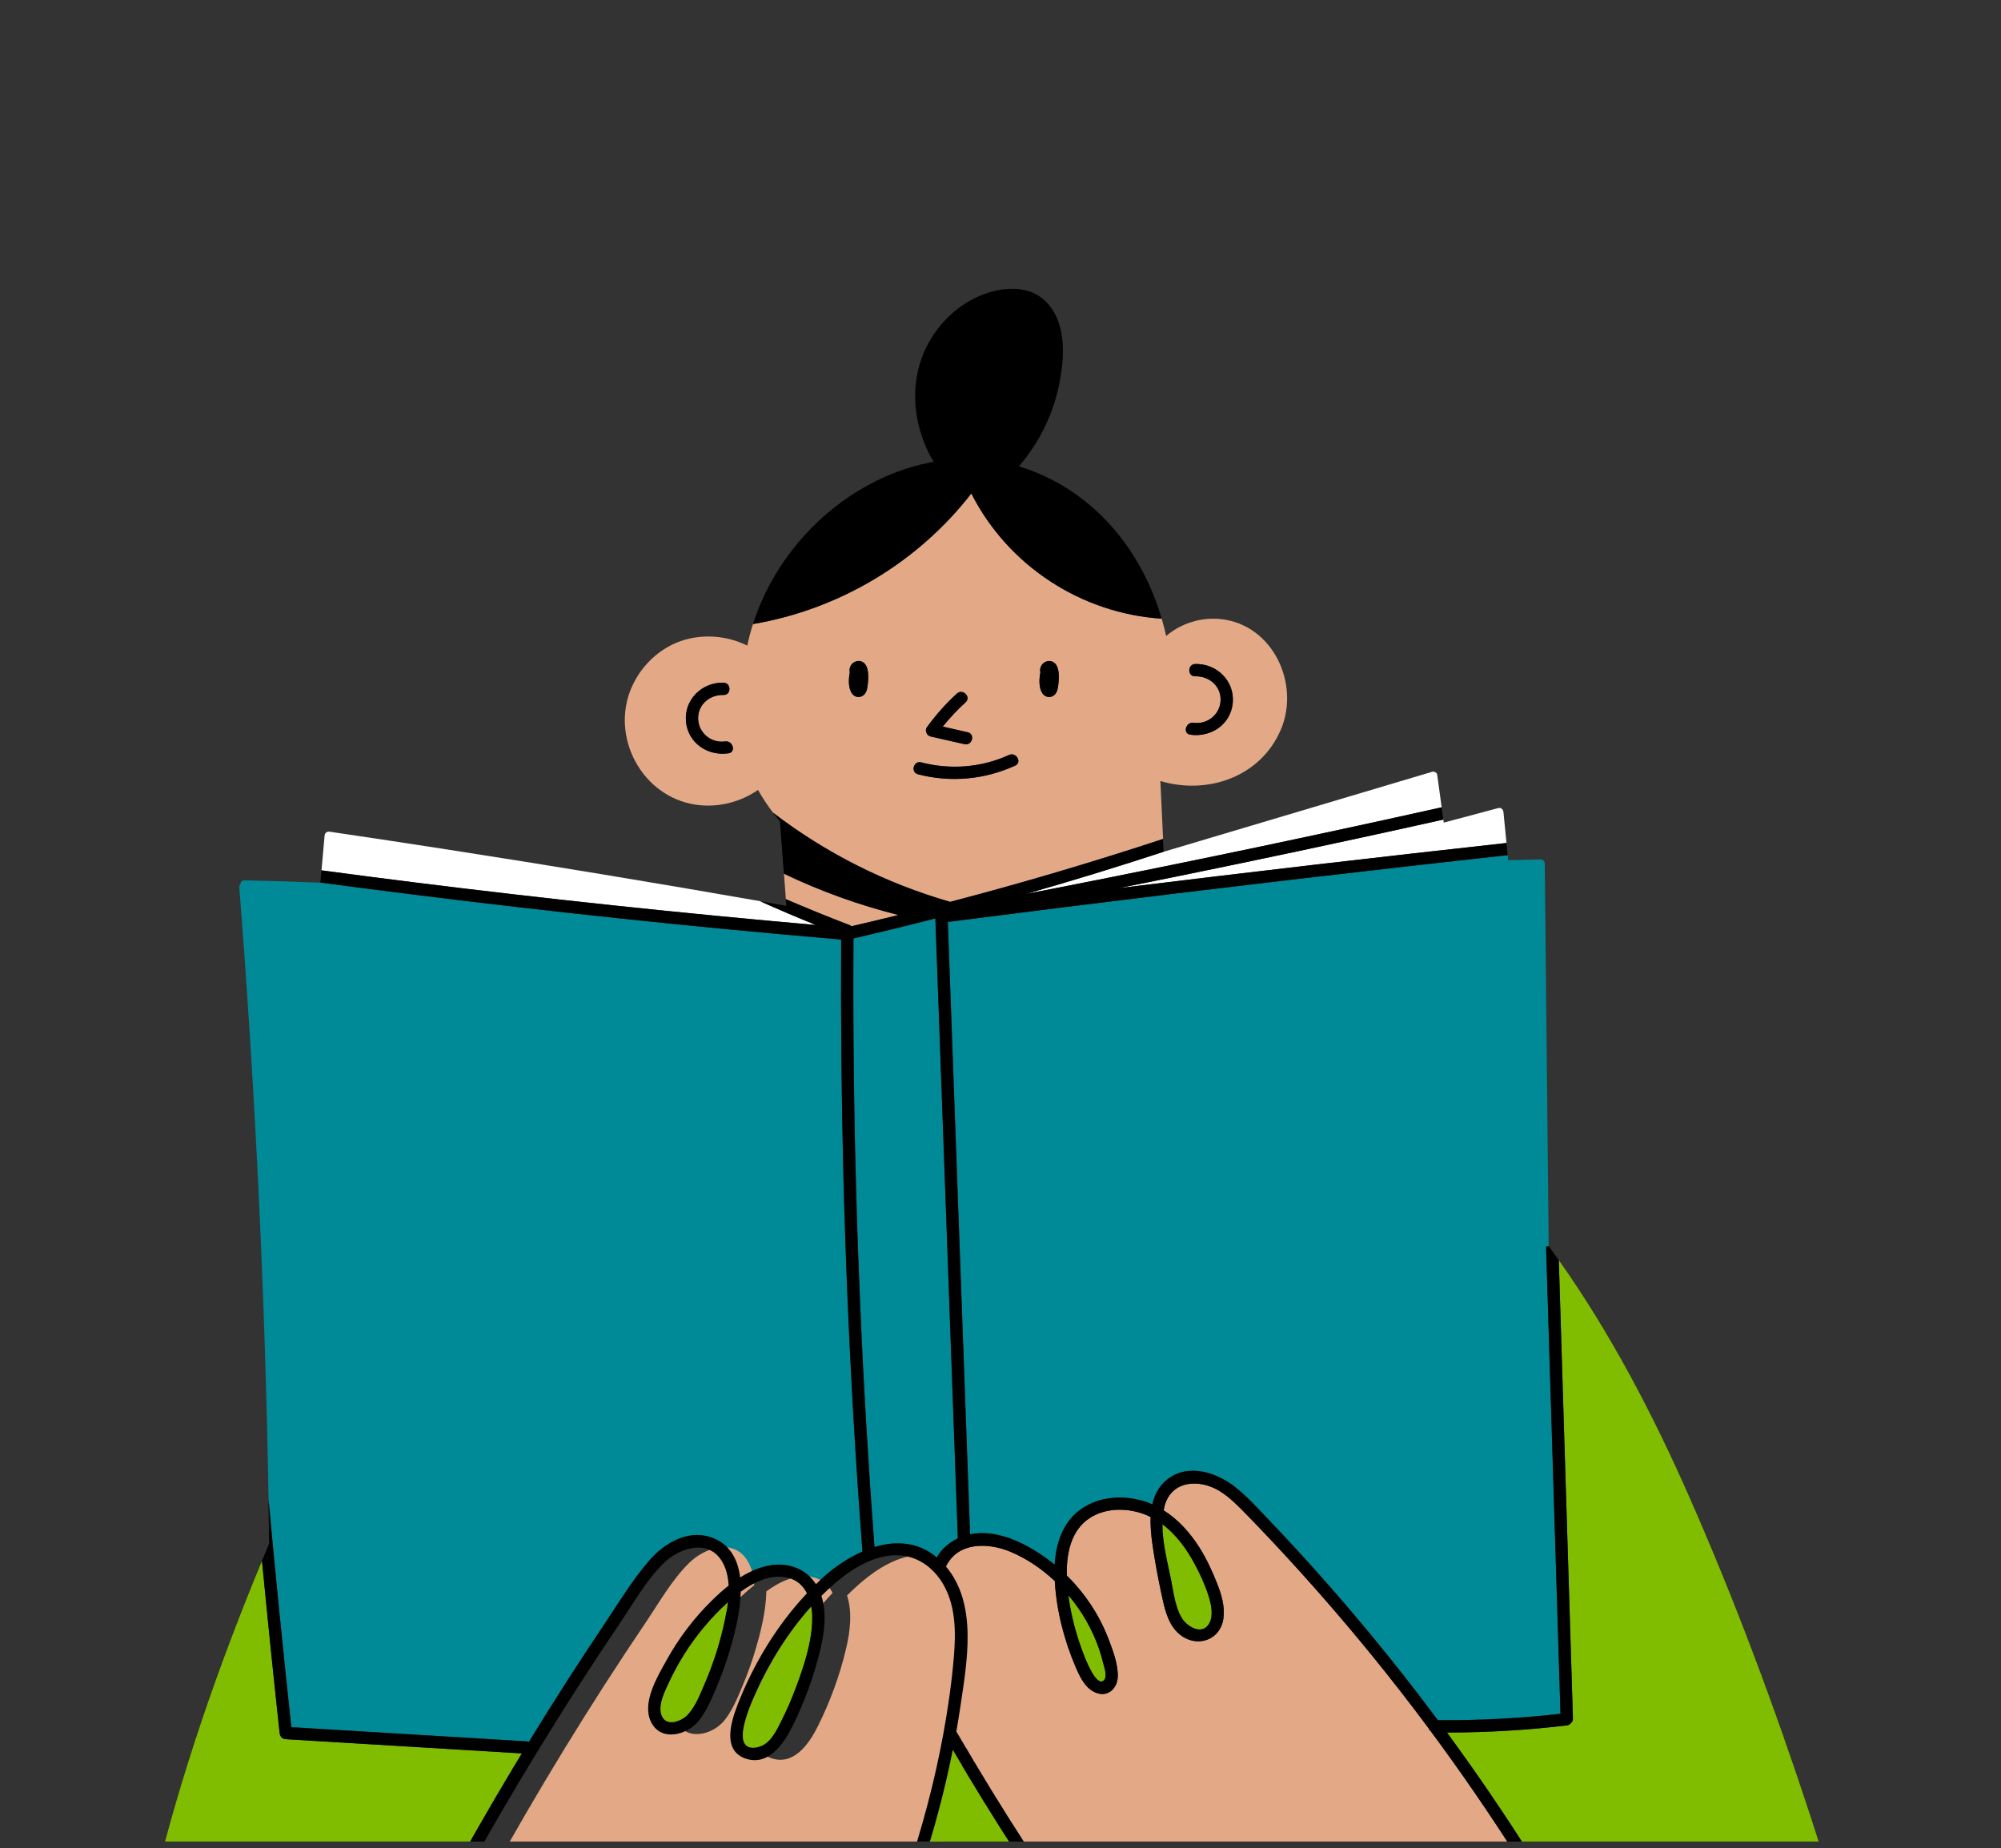 <?xml version="1.0" encoding="UTF-8"?>
<svg xmlns="http://www.w3.org/2000/svg" xmlns:xlink="http://www.w3.org/1999/xlink" id="Capa_2" viewBox="0 0 505.56 467">
  <rect x="0" y="0" width="505.56" height="467" fill="#333333" stroke="none"/>
  <defs>
    <style>.cls-1{clip-path:url(#clippath);}.cls-2{fill:none;}.cls-2,.cls-3,.cls-4,.cls-5,.cls-6,.cls-7{stroke-width:0px;}.cls-4{fill:#80bc00;}.cls-5{fill:#fff;}.cls-6{fill:#e3a987;}.cls-7{fill:#008996;}</style>
    <clipPath id="clippath">
      <rect class="cls-2" x="25.36" y="55.92" width="454.84" height="409.39"></rect>
    </clipPath>
  </defs>
  <g id="Layer_1">
    <rect class="cls-2" width="505.56" height="467"></rect>
    <g class="cls-1">
      <path class="cls-7" d="m239.48,232.94c.41,11.37.82,22.73,1.24,34.1,1.46,40.21,2.92,80.43,4.38,120.64,6.04-1.26,12.4,1.5,17.44,4.78,1.37.89,2.68,1.85,3.94,2.88.29-5.06,1.84-10.14,5.89-13.45,4.49-3.66,10.82-4.26,16.26-2.7.87.25,1.71.56,2.52.91.54-2.38,1.64-4.56,3.67-6.2,5.36-4.35,12.66-1.86,17.47,1.99,2.94,2.36,5.5,5.21,8.1,7.93,2.71,2.84,5.39,5.7,8.04,8.6,10.44,11.41,20.37,23.27,29.8,35.52,1.7,2.21,3.38,4.45,5.05,6.69,10.36.09,20.7-.45,30.99-1.61l-.83-26.98c-.94-30.34-1.87-60.68-2.81-91.02l.65-.19c-.03-3.43-.07-6.85-.1-10.28-.14-13.89-.28-27.77-.43-41.66-.15-14.9-.3-29.8-.46-44.7,0-.55-.47-1.05-1.04-1.04l-8.19.18c-.04-.42-.08-.85-.12-1.27-8.52.94-17.05,1.89-25.57,2.85-38.66,4.39-77.28,9.06-115.87,14.02Z"></path>
      <path class="cls-5" d="m267.98,224.15c32.17-6.32,64.26-13.05,96.26-20.18-.38-2.75-.76-5.49-1.13-8.24-.08-.55-.79-.87-1.28-.72-22.6,6.73-45.21,13.47-67.81,20.2,0,0,0-.01,0-.02-11.51,3.78-23.09,7.33-34.74,10.65,2.9-.56,5.81-1.12,8.71-1.69Z"></path>
      <path class="cls-6" d="m240.06,227.87c18.09-4.74,36.03-10.04,53.8-15.9-.23-4.88-.46-9.75-.69-14.63,11.79,3.53,25.24-.91,30.41-12.92,4.97-11.55-1.93-26.53-15.04-27.98-5.02-.56-10.13,1.03-13.91,4.26-.32-1.47-.7-2.93-1.12-4.38-20.28-1.32-38.83-13.34-48.1-31.65-13.52,17.45-33.43,29.32-55.16,33-.57,1.79-1.06,3.6-1.45,5.45-4.44-2.18-9.54-2.86-14.47-1.8-6.59,1.42-12.05,6.21-14.74,12.34-5.47,12.48,2.58,27.67,16.24,29.67,5.5.81,11.17-.61,15.69-3.74,1.12,2,2.38,3.9,3.76,5.71,13.34,10.24,28.55,17.89,44.71,22.54.03,0,.05.02.07.03Zm61.5-45.24c3.53.5,6.74-2.15,6.83-5.73.09-3.61-2.94-6.11-6.41-6.01-2,.05-2-3.06,0-3.11,5.38-.15,9.94,4.25,9.49,9.73-.46,5.51-5.46,8.87-10.74,8.13-1.98-.28-1.14-3.28.83-3Zm-117.52,7.71c-5.28.74-10.28-2.62-10.74-8.13-.46-5.48,4.1-9.88,9.49-9.73,2,.05,2,3.17,0,3.11-3.46-.09-6.5,2.41-6.41,6.01.09,3.58,3.29,6.23,6.83,5.73,1.96-.28,2.8,2.72.83,3Zm78.75-21.02c.02-.51.18-1,.5-1.4.64-.83,1.83-1.18,2.78-.66,1.81.99,1.5,4.32,1.29,6.01-.13,1.01-.38,2.05-1.33,2.59-.89.51-1.99.23-2.59-.6-.99-1.37-.92-3.6-.57-5.39-.04-.19-.07-.38-.07-.56Zm-28.63,14.47c2.25-3.11,4.76-5.96,7.6-8.54,1.48-1.35,3.69.85,2.2,2.2-2.09,1.9-4.01,3.94-5.76,6.14,2.1.48,4.21.96,6.31,1.44,1.96.45,1.12,3.45-.83,3-2.86-.65-5.72-1.3-8.59-1.95-.91-.21-1.51-1.49-.93-2.29Zm-14.96-10.53c-.13,1.01-.38,2.05-1.33,2.59-.89.51-1.99.23-2.59-.6-.99-1.37-.92-3.6-.57-5.39-.04-.19-.07-.38-.07-.56.02-.51.18-1,.5-1.4.64-.83,1.83-1.18,2.78-.66,1.81.99,1.5,4.32,1.29,6.01Zm13.55,19.37c7.39,1.93,15.21,1.31,22.17-1.87,1.81-.83,3.39,1.86,1.57,2.69-7.74,3.54-16.32,4.34-24.57,2.19-1.94-.51-1.11-3.51.83-3Z"></path>
      <path class="cls-7" d="m133.03,439.98c.22.01.42.07.59.15,6.09-9.94,12.38-19.76,18.88-29.45,3.69-5.5,7.21-11.38,11.55-16.39,3.71-4.29,9.57-7.82,15.41-5.93,4.93,1.6,6.99,5.55,7.55,10.19,2.38-1.5,4.96-2.63,7.76-3.07,4.52-.72,8.96.99,11.4,4.77.5-.49,1-.97,1.52-1.44,2.9-2.66,6.44-5.14,10.22-6.79-.87-11.53-1.65-23.06-2.31-34.61-2.3-39.96-3.31-80-3.07-120.03-10.08-.86-20.16-1.77-30.23-2.74-33.85-3.26-67.64-7.16-101.35-11.66,0,.02,0,.04,0,.05-6.4-.27-12.81-.47-19.21-.58-.63-.01-.96.45-1,.93-.19.17-.32.42-.29.77,3.74,47.47,6.13,95.05,7.17,142.66.09,3.99.16,7.99.23,11.98,1.78,19.22,3.7,38.42,5.77,57.61,19.81,1.19,39.61,2.39,59.42,3.58Z"></path>
      <path class="cls-5" d="m206.16,233.71c-4.74-1.92-9.45-3.92-14.11-6.01-26.29-4.6-52.62-8.96-78.99-13.05-9.91-1.54-19.82-3.04-29.74-4.5-.71-.1-1.25.27-1.31,1-.26,2.92-.52,5.83-.78,8.75,7.87,1.05,15.74,2.08,23.61,3.06,33.7,4.21,67.49,7.78,101.32,10.75Z"></path>
      <path class="cls-6" d="m158.75,602.92c15.85-19.62,30.83-40.11,44.07-61.59,13.21-21.42,24.6-44.04,32.7-67.91,3.96-11.65,7.13-23.58,9.34-35.69,1.15-6.31,2.07-12.67,2.6-19.06.51-6.1.55-12.62-2.48-18.13-2.55-4.64-6.99-7.83-12.43-7.67-5.69.17-11.03,3.53-15.21,7.15-1.15.99-2.25,2.03-3.33,3.11,1.37,4.28.78,9.08-.23,13.37-1.59,6.78-4.01,13.37-7.11,19.61-2.2,4.41-6.09,10.18-11.91,8.1-5.92-2.11-3.54-9.46-1.9-13.65,3.98-10.23,9.9-20.03,17.49-28.08-.98-1.94-2.58-3.45-5.06-3.99-4.08-.89-8.24,1.1-11.66,3.59-.12,5.12-1.51,10.51-2.6,14.26-.98,3.36-2.16,6.65-3.52,9.87-1.23,2.91-2.49,6-4.48,8.48-2.99,3.72-9.8,5.42-12.18.07-2.16-4.85,1.76-11.28,4.04-15.4,3.07-5.55,6.97-10.67,11.5-15.12,1.31-1.28,2.69-2.55,4.17-3.71-.12-2.31-.64-4.58-1.88-6.45-3.61-5.45-10.73-2.94-14.55.81-4.36,4.28-7.57,10-10.97,15.04-28.4,42.05-52.99,86.65-73.45,133.09-.81,1.83-3.49.25-2.69-1.57,2.79-6.33,5.65-12.63,8.59-18.89,6.23-13.27,12.81-26.37,19.72-39.3-23.57-1.31-47.14-2.63-70.72-3.94-2.68,11.41-4.92,22.93-6.61,34.56-1.81,12.39-3.02,24.87-3.51,37.38-.46,11.62-.51,23.38.73,34.95,1.1,10.29,3.31,20.63,8.1,29.88,4.72,9.12,12.05,16.55,21.29,21.09,14.88,7.3,30.89,7.02,46.32,3.15-.05.85-.09,1.69-.14,2.54,19.63-7.75,34.89-23.7,47.99-39.92Z"></path>
      <path class="cls-5" d="m282.73,224.39c32.6-4.01,65.24-7.8,97.89-11.4-.26-2.6-.51-5.21-.77-7.81-.07-.66-.61-1.19-1.31-1-4.59,1.22-9.18,2.45-13.77,3.67-.04-.26-.07-.52-.11-.78-6.99,1.56-13.98,3.1-20.98,4.62-20.28,4.4-40.6,8.63-60.95,12.7Z"></path>
      <path class="cls-4" d="m129.44,447.03c.8-1.34,1.61-2.67,2.42-4.01-19.88-1.2-39.76-2.39-59.64-3.59-.92-.06-1.46-.68-1.56-1.56-1.57-14.49-3.05-28.99-4.46-43.5-11.04,26.63-20.53,53.97-27.32,81.96,23.87,1.33,47.74,2.66,71.61,3.99,6.07-11.24,12.38-22.34,18.95-33.29Z"></path>
      <path class="cls-4" d="m278.9,424.56c.96-.95.08-3.32-.2-4.45-.3-1.2-.65-2.39-1.05-3.57-1.69-4.91-4.35-9.51-7.72-13.47.62,4.91,1.91,9.76,3.64,14.36.42,1.13,3.35,9.09,5.33,7.13Z"></path>
      <path class="cls-7" d="m242.01,388.49c-.42-11.57-.84-23.13-1.26-34.7-1.47-40.48-2.94-80.96-4.4-121.44,0-.1,0-.2.02-.29-6.89,1.77-13.79,3.45-20.72,5.06-.07,11.19-.05,22.38.08,33.57.46,40.11,2.21,80.21,5.22,120.21,5.39-1.63,11.01-1.34,15.75,2.62,1.21-2.14,3.11-3.77,5.34-4.81-.01-.07-.03-.14-.03-.22Z"></path>
      <path class="cls-4" d="m240.74,442.16c-2.01,10.17-4.7,20.21-7.95,30.05-8.79,26.6-21.61,51.71-36.57,75.34-1.13,1.78-2.27,3.56-3.43,5.33,9.25.22,18.5.44,27.76.66l103.8,2.48c-4.72-5.22-9.36-10.5-13.92-15.85-26.01-30.57-49.39-63.37-69.69-98Z"></path>
      <path class="cls-6" d="m215.13,234.03c3.97-.92,7.94-1.87,11.9-2.85-9.98-2.5-19.69-6.01-28.96-10.44.16,2.15.32,4.29.48,6.44,5.3,2.28,10.65,4.46,16.04,6.52.22.08.39.2.54.33Z"></path>
      <path class="cls-4" d="m298.66,408.94c1.39,2.21,5.22,4.35,6.9,1.19,1.07-2.01.45-4.79-.19-6.84-.87-2.8-2.13-5.53-3.51-8.11-2.03-3.78-4.69-7.47-8.17-10.06-.02,4.7,1.31,9.69,2.18,14.03.63,3.16,1.04,7,2.79,9.78Z"></path>
      <path class="cls-4" d="m172.87,418.05c-1.47,2.34-2.78,4.78-3.94,7.29-.99,2.17-2.45,5.01-1.94,7.48.76,3.67,5.02,2.37,6.83.41,1.92-2.09,3.05-5.05,4.16-7.62,2.57-5.92,4.48-12.18,5.61-18.53.13-.72.24-1.47.33-2.23-4.27,3.87-8,8.31-11.05,13.2Z"></path>
      <path class="cls-4" d="m397.41,434.18c.02.51-.17.88-.46,1.13-.25.34-.62.59-1.13.65-10.04,1.2-20.13,1.79-30.24,1.79,7.43,10.12,14.5,20.5,21.2,31.11.03,0,.06-.01.1-.01,24.52-.13,49.05-.27,73.57-.4-.96-3.14-1.96-6.27-2.98-9.39-8.94-27.32-19.06-54.49-30.65-80.8-9.2-20.87-19.82-41.23-32.99-59.87l.48,15.65c1.03,33.38,2.06,66.75,3.09,100.13Z"></path>
      <path class="cls-4" d="m190.88,427.97c-1.18,2.63-6.94,15.21.68,13.49,3.01-.68,4.55-3.99,5.81-6.48,1.42-2.82,2.68-5.71,3.78-8.67,1.9-5.1,3.75-10.64,4.05-16.11.07-1.37.02-2.83-.22-4.23-5.84,6.5-10.57,14.14-14.09,22.01Z"></path>
      <path class="cls-6" d="m474.79,547.93c-.58-25.99-5.96-51.53-13.4-76.37-24.22.13-48.44.26-72.67.4,7.15,11.48,13.87,23.24,20.15,35.22.93,1.77-1.76,3.35-2.69,1.57-1.48-2.82-2.98-5.64-4.51-8.44-11.92-21.84-25.35-42.85-40.16-62.85-.25-.18-.43-.43-.53-.72-.49-.65-.97-1.31-1.46-1.96-7.87-10.49-16.13-20.68-24.74-30.56-4.19-4.81-8.47-9.54-12.82-14.19-2.26-2.42-4.55-4.81-6.86-7.19-2.15-2.21-4.32-4.47-6.95-6.09-5.14-3.17-12.35-2.74-13.98,4.01-.07.28-.12.56-.17.85,3.7,2.33,6.72,5.72,9.07,9.44,1.82,2.9,3.26,6.02,4.5,9.2,1.04,2.65,1.87,5.49,1.57,8.37-.64,6.17-7.46,8.06-11.73,3.75-2.53-2.55-3.25-6.32-3.98-9.69-.89-4.13-1.66-8.29-2.26-12.47-.31-2.18-.56-4.57-.45-6.91-.21-.1-.42-.21-.64-.31-4.57-2.02-10.42-2.24-14.73.55-4.85,3.14-5.95,9.15-5.81,14.55,2.39,2.36,4.53,4.98,6.35,7.8,1.76,2.72,3.2,5.63,4.35,8.66,1.06,2.81,2.31,6.2,2.16,9.24-.13,2.61-2.2,4.84-4.95,4.09-3.05-.83-4.56-4.04-5.69-6.68-2.93-6.86-4.84-14.27-5.27-21.73-3.3-3.09-7.11-5.69-11.27-7.42-5.56-2.31-13.27-2.5-16.21,3.77,8.04,9.52,5.29,24.11,3.63,35.4-.31,2.09-.65,4.18-1.02,6.26,11.47,19.8,23.93,39.01,37.33,57.56,23.79,32.92,50.53,63.7,79.66,91.99,14.85,14.42,30.15,28.92,47.01,40.98,4.27,3.06,8.72,5.94,13.32,8.54-.01-.09-.02-.17-.03-.26,1.4.42,2.82.77,4.27,1.06,12.45,2.44,24.77-.98,32.99-10.88,8.05-9.69,11.81-22.56,14.52-34.64,3.22-14.38,4.44-29.18,4.11-43.9Z"></path>
      <path class="cls-3" d="m245.4,124.67c9.28,18.31,27.82,30.33,48.1,31.65-.31-1.08-.65-2.14-1.02-3.2-5.23-15.05-15.92-27.89-31.28-33.98-1.25-.49-2.5-.93-3.76-1.3,4.93-5.77,8.44-12.69,10.04-20.13,1.43-6.64,2.15-15.3-2.61-20.85-5.12-5.97-14.3-4.18-20.28-.62-6.23,3.7-10.88,10.02-12.58,17.06-1.92,7.96-.28,16.42,3.87,23.39-13.15,2.33-25.43,9.91-34.23,20.41-4.34,5.18-7.82,11.01-10.23,17.25-.43,1.1-.82,2.21-1.17,3.33,21.73-3.68,41.64-15.55,55.16-33Z"></path>
      <path class="cls-3" d="m183.22,187.34c-3.53.5-6.74-2.15-6.83-5.73-.09-3.61,2.94-6.11,6.41-6.01,2,.05,2-3.06,0-3.11-5.38-.15-9.94,4.25-9.49,9.73.46,5.51,5.46,8.87,10.74,8.13,1.98-.28,1.14-3.28-.83-3Z"></path>
      <path class="cls-3" d="m300.73,185.63c5.28.74,10.28-2.62,10.74-8.13.46-5.48-4.1-9.88-9.49-9.73-2,.05-2,3.17,0,3.11,3.46-.09,6.5,2.41,6.41,6.01-.09,3.58-3.29,6.23-6.83,5.73-1.96-.28-2.8,2.72-.83,3Z"></path>
      <path class="cls-3" d="m217.92,167.25c-.95-.52-2.14-.16-2.78.66-.31.41-.48.89-.5,1.4,0,.17.02.36.07.56-.35,1.79-.42,4.01.57,5.39.6.83,1.7,1.11,2.59.6.95-.54,1.2-1.59,1.33-2.59.21-1.7.52-5.02-1.29-6.01Z"></path>
      <path class="cls-3" d="m263.43,175.26c.6.83,1.7,1.11,2.59.6.95-.54,1.2-1.59,1.33-2.59.21-1.7.52-5.02-1.29-6.01-.95-.52-2.14-.16-2.78.66-.31.41-.48.89-.5,1.4,0,.17.02.36.07.56-.35,1.79-.42,4.01.57,5.39Z"></path>
      <path class="cls-3" d="m235.09,186.08c2.86.65,5.72,1.3,8.59,1.95,1.95.44,2.78-2.56.83-3-2.1-.48-4.21-.96-6.31-1.44,1.75-2.2,3.67-4.24,5.76-6.14,1.48-1.35-.72-3.55-2.2-2.2-2.83,2.58-5.35,5.44-7.6,8.54-.58.8.02,2.08.93,2.29Z"></path>
      <path class="cls-3" d="m256.5,193.45c1.82-.83.24-3.52-1.57-2.69-6.96,3.18-14.78,3.8-22.17,1.87-1.94-.51-2.77,2.49-.83,3,8.25,2.16,16.83,1.35,24.57-2.19Z"></path>
      <path class="cls-3" d="m358.61,587.04c-29.14-28.29-55.87-59.07-79.66-91.99-13.4-18.54-25.87-37.76-37.33-57.56.37-2.08.71-4.17,1.02-6.26,1.67-11.3,4.41-25.89-3.63-35.4,2.93-6.27,10.64-6.08,16.21-3.77,4.16,1.73,7.97,4.33,11.27,7.42.44,7.46,2.34,14.87,5.27,21.73,1.13,2.64,2.64,5.86,5.69,6.68,2.75.75,4.82-1.48,4.95-4.09.15-3.04-1.11-6.43-2.16-9.24-1.14-3.03-2.59-5.94-4.35-8.66-1.83-2.82-3.96-5.44-6.35-7.8-.14-5.4.96-11.41,5.81-14.55,4.31-2.79,10.16-2.57,14.73-.55.22.1.43.2.64.31-.11,2.34.14,4.74.45,6.91.6,4.18,1.37,8.34,2.26,12.47.73,3.37,1.45,7.14,3.98,9.69,4.27,4.3,11.09,2.42,11.73-3.75.3-2.88-.53-5.72-1.57-8.37-1.25-3.18-2.68-6.31-4.5-9.2-2.34-3.72-5.36-7.11-9.07-9.44.05-.28.11-.57.17-.85,1.63-6.75,8.84-7.19,13.98-4.01,2.64,1.63,4.81,3.89,6.95,6.09,2.31,2.37,4.59,4.77,6.86,7.19,4.36,4.65,8.63,9.39,12.82,14.19,8.62,9.88,16.88,20.07,24.74,30.56.49.65.97,1.31,1.46,1.96.1.29.28.54.53.72,14.81,19.99,28.25,41,40.16,62.85,1.53,2.8,3.03,5.61,4.51,8.44.93,1.78,3.62.2,2.69-1.57-6.28-11.99-13-23.74-20.15-35.22,24.22-.13,48.44-.26,72.67-.4-.31-1.04-.62-2.07-.94-3.11-24.52.13-49.05.27-73.57.4-.03,0-.06,0-.1.01-6.71-10.61-13.78-20.99-21.2-31.11,10.11,0,20.2-.6,30.24-1.79.51-.06.88-.31,1.13-.65.29-.25.47-.63.46-1.13-1.03-33.38-2.06-66.75-3.09-100.13l-.48-15.65c-.85-1.2-1.7-2.39-2.57-3.57l-.65.19c.94,30.34,1.87,60.68,2.81,91.02l.83,26.98c-10.29,1.16-20.64,1.7-30.99,1.61-1.67-2.24-3.35-4.47-5.05-6.69-9.43-12.25-19.36-24.11-29.8-35.52-2.65-2.89-5.33-5.76-8.04-8.6-2.6-2.72-5.15-5.57-8.1-7.93-4.81-3.85-12.11-6.34-17.47-1.99-2.02,1.64-3.13,3.82-3.67,6.2-.81-.36-1.65-.67-2.52-.91-5.44-1.56-11.77-.96-16.26,2.7-4.05,3.3-5.6,8.38-5.89,13.45-1.26-1.03-2.57-1.99-3.94-2.88-5.04-3.27-11.4-6.04-17.44-4.78-1.46-40.21-2.92-80.43-4.38-120.64-.41-11.37-.82-22.73-1.24-34.1,38.59-4.96,77.21-9.64,115.87-14.02,8.52-.97,17.05-1.91,25.57-2.85-.1-1.02-.2-2.05-.3-3.07-32.65,3.6-65.28,7.39-97.89,11.4,20.35-4.07,40.67-8.3,60.95-12.7,7-1.52,13.99-3.06,20.98-4.62-.14-1.03-.28-2.06-.43-3.09-32,7.13-64.09,13.86-96.26,20.18-2.9.57-5.8,1.13-8.71,1.69,11.65-3.32,23.23-6.86,34.74-10.65-.05-1.08-.1-2.15-.15-3.23-17.76,5.86-35.71,11.16-53.8,15.9-.03,0-.05-.02-.07-.03-16.17-4.65-31.38-12.3-44.71-22.54.58.76,1.18,1.5,1.8,2.22.08,1.04.16,2.08.23,3.11.16,2.17.33,4.35.49,6.52.09,1.2.18,2.39.27,3.59,9.28,4.44,18.98,7.94,28.96,10.44-3.96.97-7.93,1.93-11.9,2.85-.15-.14-.32-.25-.54-.33-5.39-2.06-10.74-4.24-16.04-6.52.04.56.08,1.12.13,1.68-2.21-.39-4.42-.78-6.63-1.16,4.67,2.09,9.37,4.09,14.11,6.01-33.84-2.96-67.62-6.54-101.32-10.75-7.88-.98-15.75-2.01-23.61-3.06-.09,1.03-.18,2.05-.27,3.08,33.71,4.5,67.5,8.4,101.35,11.66,10.07.97,20.15,1.88,30.23,2.74-.24,40.03.77,80.06,3.07,120.03.66,11.54,1.44,23.08,2.31,34.61-3.77,1.65-7.32,4.13-10.22,6.79-.51.47-1.02.95-1.52,1.44-2.44-3.78-6.88-5.49-11.4-4.77-2.8.45-5.38,1.58-7.76,3.07-.56-4.63-2.62-8.58-7.55-10.19-5.84-1.9-11.7,1.64-15.41,5.93-4.34,5.02-7.86,10.89-11.55,16.39-6.49,9.68-12.79,19.5-18.88,29.45-.17-.08-.37-.14-.59-.15-19.81-1.19-39.61-2.39-59.42-3.58-2.07-19.19-4-38.39-5.77-57.61.06,3.75.12,7.51.16,11.26-.61,1.44-1.21,2.88-1.8,4.32,1.4,14.51,2.89,29.01,4.46,43.5.1.88.64,1.5,1.56,1.56,19.88,1.2,39.76,2.4,59.64,3.59-.81,1.33-1.62,2.67-2.42,4.01-6.57,10.95-12.88,22.05-18.95,33.29-23.87-1.33-47.74-2.66-71.61-3.99-.25,1.02-.49,2.05-.73,3.07,23.57,1.31,47.14,2.63,70.72,3.94-6.91,12.93-13.49,26.03-19.72,39.3-2.94,6.26-5.8,12.56-8.59,18.89-.8,1.82,1.88,3.4,2.69,1.57,20.46-46.44,45.05-91.03,73.45-133.09,3.4-5.04,6.61-10.75,10.97-15.04,3.82-3.76,10.94-6.26,14.55-.81,1.24,1.88,1.76,4.14,1.88,6.45-1.47,1.16-2.86,2.43-4.17,3.71-4.53,4.44-8.43,9.57-11.5,15.12-2.28,4.12-6.2,10.55-4.04,15.4,2.38,5.35,9.19,3.65,12.18-.07,1.99-2.48,3.25-5.57,4.48-8.48,1.36-3.22,2.55-6.51,3.52-9.87,1.09-3.75,2.48-9.14,2.6-14.26,3.42-2.49,7.58-4.48,11.66-3.59,2.48.54,4.08,2.06,5.06,3.99-7.58,8.05-13.51,17.85-17.49,28.08-1.63,4.19-4.02,11.54,1.9,13.65,5.82,2.07,9.71-3.69,11.91-8.1,3.1-6.23,5.52-12.83,7.11-19.61,1.01-4.29,1.6-9.09.23-13.37,1.08-1.08,2.19-2.12,3.33-3.11,4.18-3.62,9.52-6.98,15.21-7.15,5.43-.16,9.87,3.03,12.43,7.67,3.03,5.51,2.99,12.04,2.48,18.13-.54,6.39-1.46,12.75-2.6,19.06-2.2,12.11-5.38,24.04-9.34,35.69-8.1,23.86-19.49,46.48-32.7,67.91-13.24,21.48-28.22,41.97-44.07,61.59-13.1,16.22-28.37,32.17-47.99,39.92-.06,1.13-.12,2.26-.19,3.4,16.36-6.19,30.58-18.31,42.15-31.35,9.08-10.23,17.38-21.21,25.55-32.17,6.55-8.8,12.9-17.74,18.96-26.89,35.25.84,70.5,1.68,105.76,2.52,10.05.24,20.1.48,30.15.72.18,0,.34-.02.49-.07,8.31,9.08,16.85,17.95,25.62,26.59,14.75,14.52,29.98,28.9,46.46,41.46,6.36,4.85,13.1,9.36,20.17,13.2-.16-1.27-.32-2.53-.48-3.8-4.6-2.6-9.05-5.48-13.32-8.54-16.86-12.06-32.16-26.56-47.01-40.98Zm-80.96-170.49c.4,1.17.76,2.36,1.05,3.57.28,1.14,1.16,3.5.2,4.45-1.98,1.96-4.91-6-5.33-7.13-1.73-4.6-3.02-9.45-3.64-14.36,3.37,3.96,6.03,8.56,7.72,13.47Zm24.2-21.37c1.38,2.58,2.64,5.31,3.51,8.11.64,2.05,1.27,4.83.19,6.84-1.68,3.16-5.51,1.01-6.9-1.19-1.75-2.79-2.16-6.62-2.79-9.78-.87-4.34-2.2-9.33-2.18-14.03,3.48,2.59,6.14,6.28,8.17,10.06Zm-118.27,11.9c-1.13,6.35-3.04,12.61-5.61,18.53-1.11,2.57-2.24,5.53-4.16,7.62-1.81,1.96-6.07,3.26-6.83-.41-.51-2.47.95-5.32,1.94-7.48,1.15-2.51,2.47-4.95,3.94-7.29,3.06-4.88,6.79-9.33,11.05-13.2-.09.77-.2,1.52-.33,2.23Zm21.6,3.1c-.3,5.48-2.16,11.01-4.05,16.11-1.1,2.96-2.36,5.85-3.78,8.67-1.26,2.5-2.8,5.8-5.81,6.48-7.61,1.72-1.85-10.86-.68-13.49,3.52-7.87,8.25-15.51,14.09-22.01.24,1.4.3,2.86.22,4.23Zm31.5-16.67c-4.74-3.96-10.36-4.26-15.75-2.62-3.01-40-4.76-80.1-5.22-120.21-.13-11.19-.15-22.38-.08-33.57,6.93-1.6,13.83-3.29,20.72-5.06-.01.09-.02.19-.02.29,1.47,40.48,2.94,80.96,4.4,121.44.42,11.57.84,23.13,1.26,34.7,0,.08.02.15.03.22-2.23,1.04-4.13,2.67-5.34,4.81Zm-16.14,160.02c-9.25-.22-18.5-.44-27.76-.66,1.15-1.77,2.3-3.54,3.43-5.33,14.96-23.63,27.78-48.74,36.57-75.34,3.25-9.84,5.94-19.88,7.95-30.05,20.31,34.63,43.68,67.43,69.69,98,4.56,5.36,9.2,10.64,13.92,15.85l-103.8-2.48Z"></path>
    </g>
  </g>
</svg>
